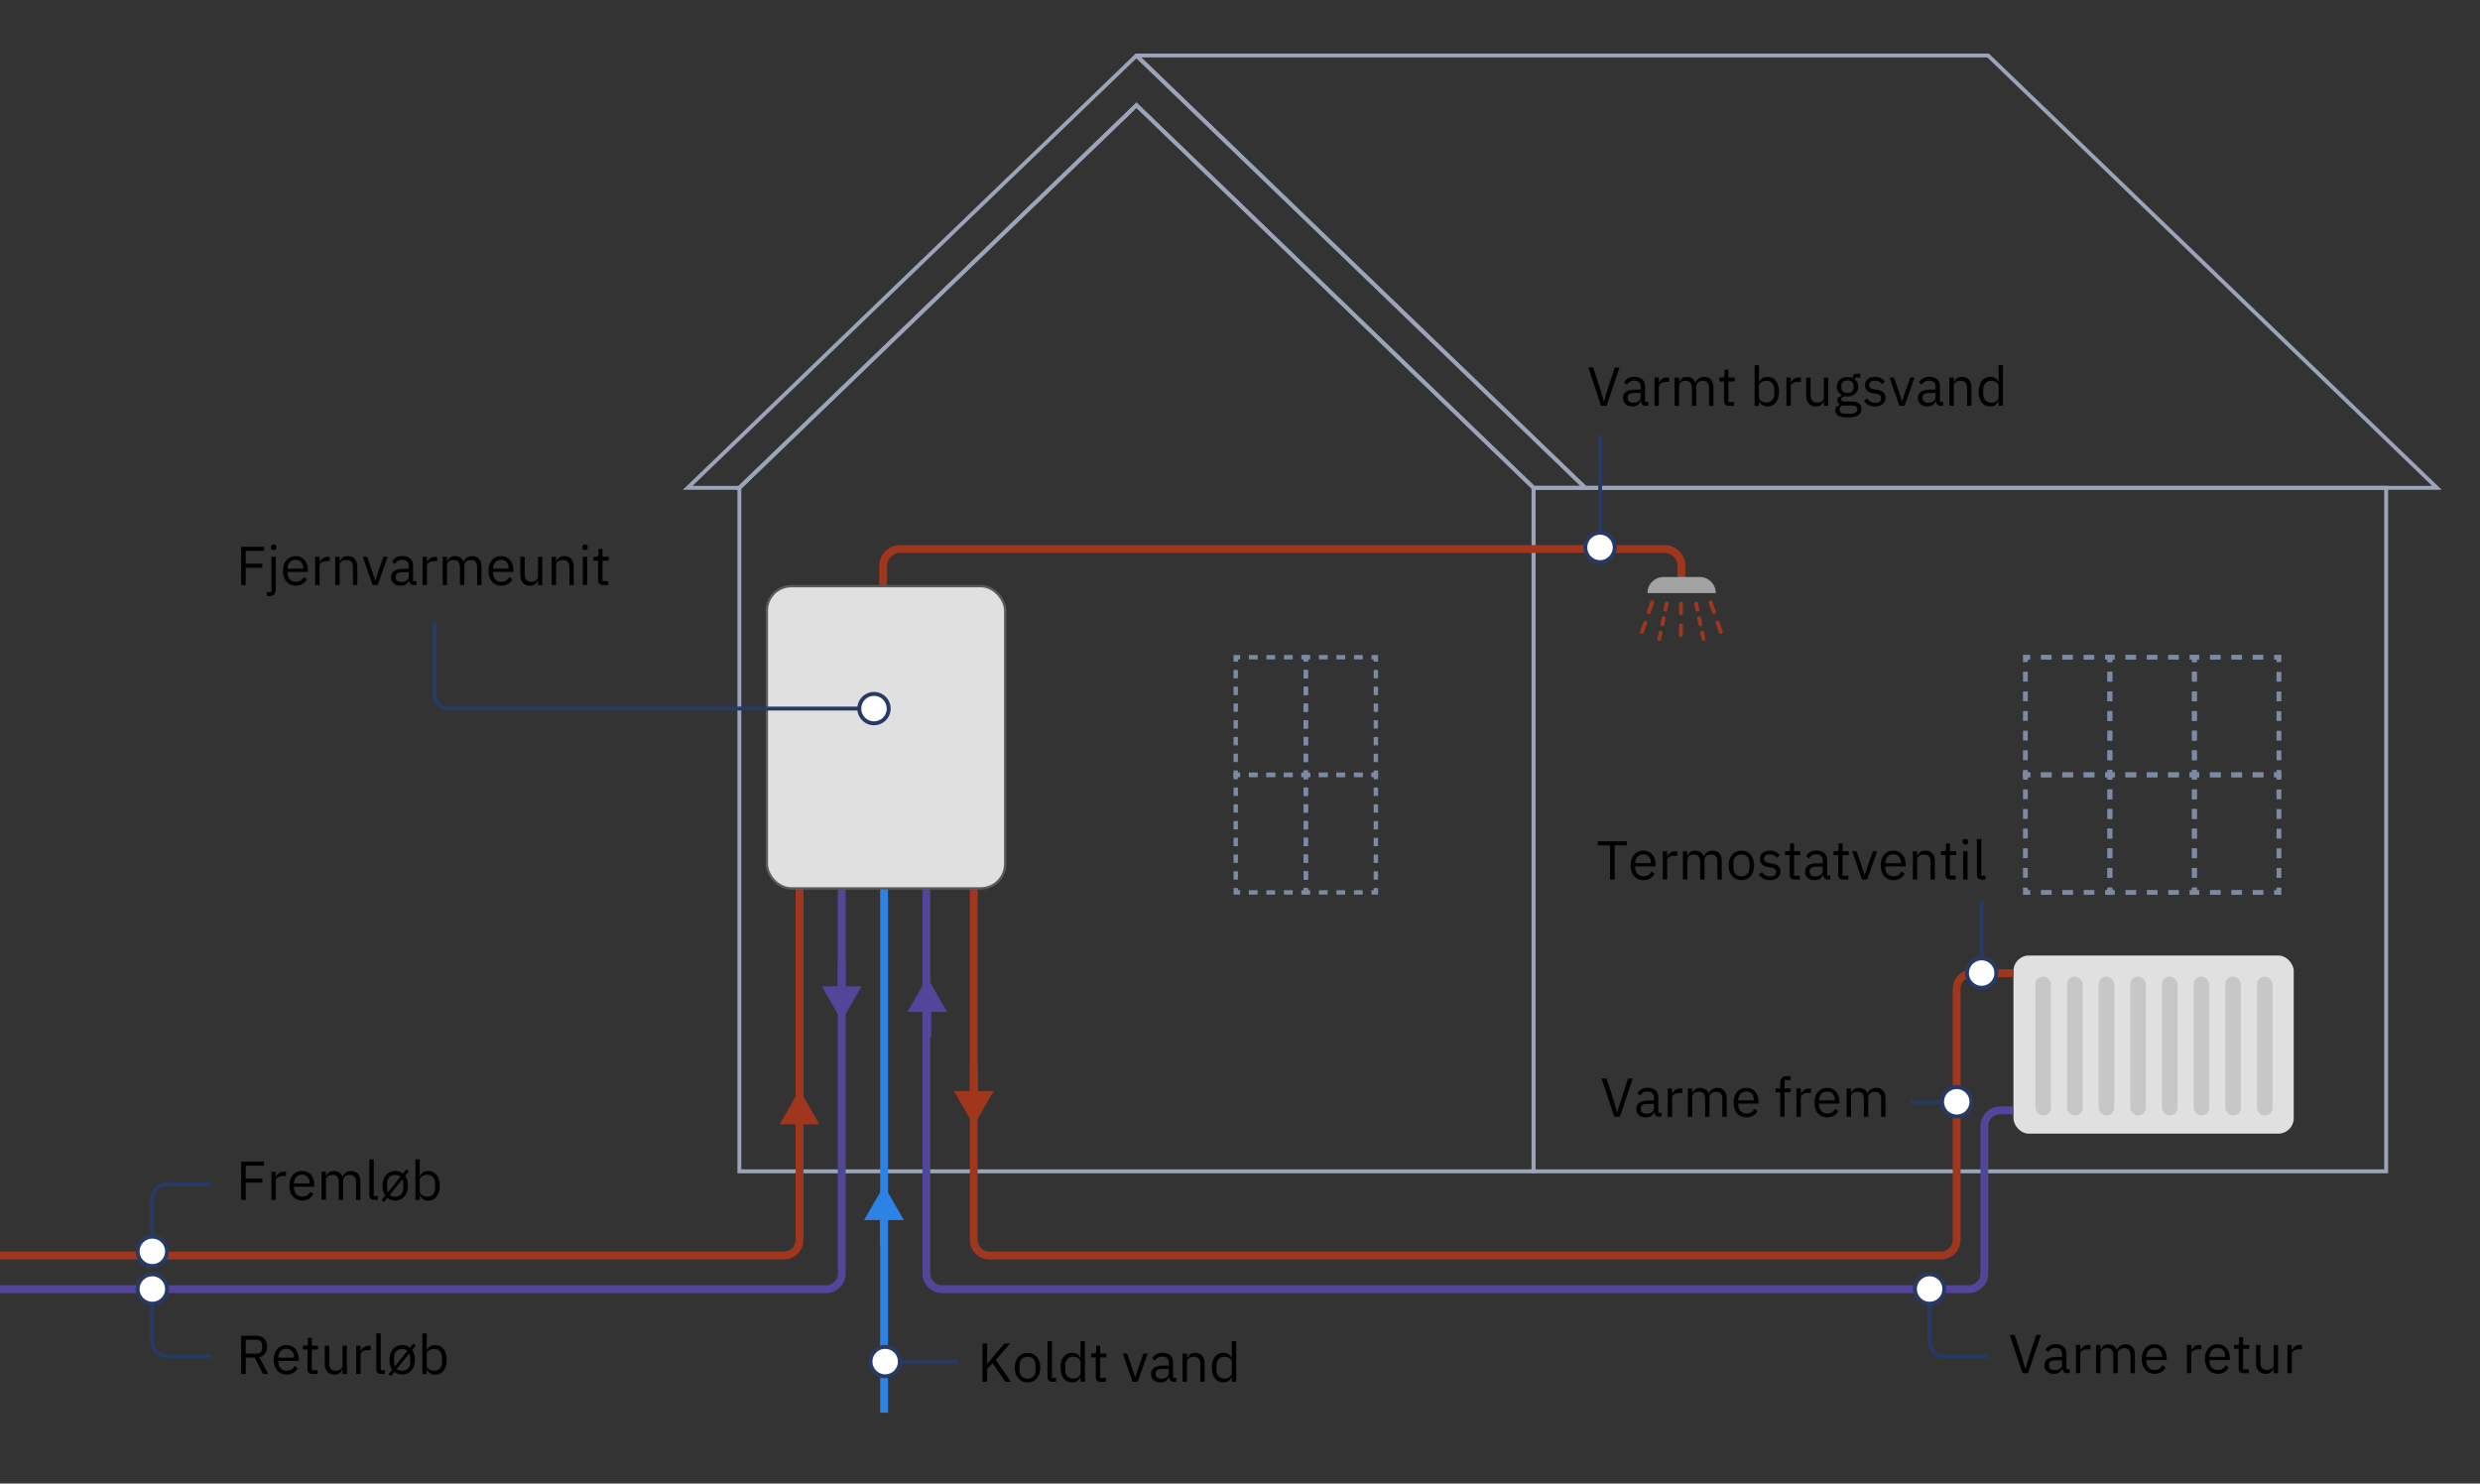 <?xml version="1.0" encoding="UTF-8"?>
<svg xmlns="http://www.w3.org/2000/svg" viewBox="0 0 633.74 379.12">
  <rect x="0" y="0" width="633.74" height="379.12" fill="#333333" stroke="none"/>
  <defs>
    <style>
      .cls-1, .cls-2 {
        fill: #e0e0e0;
      }

      .cls-3 {
        stroke: #9ba4b8;
      }

      .cls-3, .cls-4, .cls-5, .cls-6, .cls-7, .cls-8, .cls-9, .cls-10, .cls-11, .cls-12, .cls-13, .cls-14 {
        fill: none;
      }

      .cls-4 {
        stroke-dasharray: 2.51 2.51;
      }

      .cls-4, .cls-5, .cls-6, .cls-8, .cls-10, .cls-11 {
        stroke: #7b8ba5;
      }

      .cls-4, .cls-6, .cls-11 {
        stroke-width: 1.23px;
      }

      .cls-2 {
        stroke: #5b5b5b;
        stroke-width: .6px;
      }

      .cls-2, .cls-7, .cls-9, .cls-12 {
        stroke-miterlimit: 10;
      }

      .cls-15 {
        fill: #273a65;
      }

      .cls-5, .cls-8, .cls-10 {
        stroke-width: 1.12px;
      }

      .cls-7, .cls-14 {
        stroke: #273a65;
      }

      .cls-8 {
        stroke-dasharray: 2.24 2.24;
      }

      .cls-9 {
        stroke: #534599;
      }

      .cls-9, .cls-12, .cls-13 {
        stroke-width: 2px;
      }

      .cls-16 {
        fill: #c7c7c7;
      }

      .cls-10 {
        stroke-dasharray: 2.14 2.14;
      }

      .cls-17 {
        fill: #9ba4b8;
      }

      .cls-18 {
        fill: #fff;
      }

      .cls-11 {
        stroke-dasharray: 2.73 2.73;
      }

      .cls-12 {
        stroke: #2d82e5;
      }

      .cls-19 {
        fill: #a0371d;
      }

      .cls-20 {
        fill: #2d82e5;
      }

      .cls-13 {
        stroke: #a0371d;
      }

      .cls-21 {
        fill: #a2a2a2;
      }

      .cls-14 {
        stroke-width: .91px;
      }

      .cls-22 {
        fill: #534599;
      }
    </style>
  </defs>
  <g id="Layer_1" data-name="Layer 1">
    <path class="cls-3" d="M188.93,124.66l101.48-97.78,101.48,97.78v174.67h-202.95V124.66Z"/>
    <path class="cls-17" d="M188.93,124.66v.5h.2l.15-.14-.35-.36ZM290.41,26.87l.35-.36-.35-.33-.35.33.35.36ZM391.88,124.66l-.35.36.15.14h.2v-.5ZM290.41,14.19l.35-.36h-.69l.35.36ZM405.09,124.66v.5h1.24l-.89-.86-.35.36ZM175.73,124.66l-.35-.36-.89.86h1.24v-.5ZM189.28,125.02l101.48-97.78-.69-.72-101.48,97.78.69.72ZM290.06,27.23l101.48,97.78.69-.72-101.48-97.78-.69.72ZM290.06,14.55l114.68,110.47.69-.72L290.76,13.83l-.69.72ZM391.88,125.16h13.2v-1h-13.2v1ZM176.08,125.02L290.76,14.55l-.69-.72-114.68,110.47.69.72ZM188.93,124.16h-13.2v1h13.2v-1Z"/>
    <path class="cls-17" d="M508.05,14.19l.35-.36-.15-.14h-.2v.5ZM622.73,124.66v.5h1.24l-.89-.86-.35.36ZM290.41,14.19v-.5c-.2,0-.39.12-.46.31-.08.19-.03.41.12.55l.35-.36ZM405.09,124.66l-.35.36.15.14h.2v-.5ZM507.71,14.55l114.68,110.47.69-.72L508.4,13.83l-.69.72ZM290.06,14.55l114.68,110.47.69-.72L290.76,13.83l-.69.72ZM405.09,125.16h217.65v-1h-217.65v1ZM508.05,13.69h-217.65v1h217.65v-1Z"/>
    <rect class="cls-3" x="391.88" y="124.66" width="217.88" height="174.67"/>
    <g>
      <polyline class="cls-5" points="315.78 169.08 315.78 167.95 316.9 167.95"/>
      <line class="cls-8" x1="319.14" y1="167.95" x2="331.44" y2="167.95"/>
      <polyline class="cls-5" points="332.56 167.95 333.68 167.95 333.68 169.08"/>
      <line class="cls-10" x1="333.68" y1="171.21" x2="333.68" y2="195.81"/>
      <polyline class="cls-5" points="333.68 196.88 333.68 198 332.56 198"/>
      <line class="cls-8" x1="330.33" y1="198" x2="318.02" y2="198"/>
      <polyline class="cls-5" points="316.9 198 315.78 198 315.78 196.88"/>
      <line class="cls-10" x1="315.78" y1="194.74" x2="315.78" y2="170.14"/>
    </g>
    <g>
      <polyline class="cls-5" points="315.78 199.13 315.78 198 316.9 198"/>
      <line class="cls-8" x1="319.14" y1="198" x2="331.44" y2="198"/>
      <polyline class="cls-5" points="332.56 198 333.68 198 333.68 199.13"/>
      <line class="cls-10" x1="333.68" y1="201.26" x2="333.68" y2="225.86"/>
      <polyline class="cls-5" points="333.68 226.93 333.68 228.05 332.56 228.05"/>
      <line class="cls-8" x1="330.33" y1="228.05" x2="318.02" y2="228.05"/>
      <polyline class="cls-5" points="316.9 228.05 315.78 228.05 315.78 226.93"/>
      <line class="cls-10" x1="315.78" y1="224.79" x2="315.78" y2="200.19"/>
    </g>
    <g>
      <polyline class="cls-5" points="333.69 169.08 333.69 167.95 334.81 167.95"/>
      <line class="cls-8" x1="337.04" y1="167.95" x2="349.35" y2="167.95"/>
      <polyline class="cls-5" points="350.47 167.95 351.59 167.95 351.59 169.08"/>
      <line class="cls-10" x1="351.59" y1="171.21" x2="351.59" y2="195.81"/>
      <polyline class="cls-5" points="351.59 196.88 351.59 198 350.47 198"/>
      <line class="cls-8" x1="348.23" y1="198" x2="335.93" y2="198"/>
      <polyline class="cls-5" points="334.81 198 333.69 198 333.69 196.88"/>
      <line class="cls-10" x1="333.69" y1="194.74" x2="333.69" y2="170.14"/>
    </g>
    <g>
      <polyline class="cls-5" points="333.69 199.13 333.69 198 334.81 198"/>
      <line class="cls-8" x1="337.04" y1="198" x2="349.35" y2="198"/>
      <polyline class="cls-5" points="350.47 198 351.59 198 351.59 199.13"/>
      <line class="cls-10" x1="351.59" y1="201.26" x2="351.59" y2="225.86"/>
      <polyline class="cls-5" points="351.59 226.93 351.59 228.05 350.47 228.05"/>
      <line class="cls-8" x1="348.23" y1="228.05" x2="335.93" y2="228.05"/>
      <polyline class="cls-5" points="334.81 228.05 333.69 228.05 333.69 226.93"/>
      <line class="cls-10" x1="333.69" y1="224.79" x2="333.69" y2="200.19"/>
    </g>
    <g>
      <polyline class="cls-6" points="517.57 169.19 517.57 167.95 518.8 167.95"/>
      <line class="cls-11" x1="521.53" y1="167.95" x2="536.57" y2="167.95"/>
      <polyline class="cls-6" points="537.93 167.95 539.16 167.95 539.16 169.19"/>
      <line class="cls-4" x1="539.16" y1="171.69" x2="539.16" y2="195.52"/>
      <polyline class="cls-6" points="539.16 196.77 539.16 198 537.93 198"/>
      <line class="cls-11" x1="535.2" y1="198" x2="520.16" y2="198"/>
      <polyline class="cls-6" points="518.8 198 517.57 198 517.57 196.77"/>
      <line class="cls-4" x1="517.57" y1="194.26" x2="517.57" y2="170.44"/>
    </g>
    <g>
      <polyline class="cls-6" points="517.57 199.24 517.57 198 518.8 198"/>
      <line class="cls-11" x1="521.53" y1="198" x2="536.57" y2="198"/>
      <polyline class="cls-6" points="537.93 198 539.16 198 539.16 199.24"/>
      <line class="cls-4" x1="539.16" y1="201.74" x2="539.16" y2="225.57"/>
      <polyline class="cls-6" points="539.16 226.82 539.16 228.05 537.93 228.05"/>
      <line class="cls-11" x1="535.2" y1="228.05" x2="520.16" y2="228.05"/>
      <polyline class="cls-6" points="518.8 228.05 517.57 228.05 517.57 226.82"/>
      <line class="cls-4" x1="517.57" y1="224.31" x2="517.57" y2="200.49"/>
    </g>
    <g>
      <polyline class="cls-6" points="539.16 169.19 539.16 167.95 540.4 167.95"/>
      <line class="cls-11" x1="543.13" y1="167.95" x2="558.16" y2="167.95"/>
      <polyline class="cls-6" points="559.53 167.95 560.76 167.95 560.76 169.19"/>
      <line class="cls-4" x1="560.76" y1="171.69" x2="560.76" y2="195.52"/>
      <polyline class="cls-6" points="560.76 196.77 560.76 198 559.53 198"/>
      <line class="cls-11" x1="556.8" y1="198" x2="541.76" y2="198"/>
      <polyline class="cls-6" points="540.4 198 539.16 198 539.16 196.77"/>
      <line class="cls-4" x1="539.16" y1="194.26" x2="539.16" y2="170.44"/>
    </g>
    <g>
      <polyline class="cls-6" points="539.16 199.24 539.16 198 540.4 198"/>
      <line class="cls-11" x1="543.13" y1="198" x2="558.16" y2="198"/>
      <polyline class="cls-6" points="559.53 198 560.76 198 560.76 199.24"/>
      <line class="cls-4" x1="560.76" y1="201.74" x2="560.76" y2="225.57"/>
      <polyline class="cls-6" points="560.76 226.82 560.76 228.05 559.53 228.05"/>
      <line class="cls-11" x1="556.8" y1="228.05" x2="541.76" y2="228.05"/>
      <polyline class="cls-6" points="540.4 228.05 539.16 228.05 539.16 226.82"/>
      <line class="cls-4" x1="539.16" y1="224.31" x2="539.16" y2="200.49"/>
    </g>
    <g>
      <polyline class="cls-6" points="560.76 169.19 560.76 167.95 561.99 167.95"/>
      <line class="cls-11" x1="564.73" y1="167.95" x2="579.76" y2="167.95"/>
      <polyline class="cls-6" points="581.13 167.95 582.36 167.95 582.36 169.19"/>
      <line class="cls-4" x1="582.36" y1="171.69" x2="582.36" y2="195.52"/>
      <polyline class="cls-6" points="582.36 196.77 582.36 198 581.13 198"/>
      <line class="cls-11" x1="578.39" y1="198" x2="563.36" y2="198"/>
      <polyline class="cls-6" points="561.99 198 560.76 198 560.76 196.77"/>
      <line class="cls-4" x1="560.76" y1="194.26" x2="560.76" y2="170.44"/>
    </g>
    <g>
      <polyline class="cls-6" points="560.76 199.24 560.76 198 561.99 198"/>
      <line class="cls-11" x1="564.73" y1="198" x2="579.76" y2="198"/>
      <polyline class="cls-6" points="581.13 198 582.36 198 582.36 199.24"/>
      <line class="cls-4" x1="582.36" y1="201.74" x2="582.36" y2="225.57"/>
      <polyline class="cls-6" points="582.36 226.82 582.36 228.05 581.13 228.05"/>
      <line class="cls-11" x1="578.39" y1="228.05" x2="563.36" y2="228.05"/>
      <polyline class="cls-6" points="561.99 228.05 560.76 228.05 560.76 226.82"/>
      <line class="cls-4" x1="560.76" y1="224.31" x2="560.76" y2="200.49"/>
    </g>
    <rect class="cls-1" x="514.52" y="244.18" width="71.62" height="45.52" rx="3.94" ry="3.94"/>
    <rect class="cls-16" x="576.74" y="249.59" width="3.98" height="35.45" rx="1.94" ry="1.94"/>
    <rect class="cls-16" x="568.65" y="249.59" width="3.98" height="35.45" rx="1.94" ry="1.94"/>
    <rect class="cls-16" x="560.57" y="249.59" width="3.98" height="35.45" rx="1.94" ry="1.94"/>
    <rect class="cls-16" x="552.48" y="249.59" width="3.98" height="35.45" rx="1.94" ry="1.94"/>
    <rect class="cls-16" x="544.39" y="249.59" width="3.98" height="35.45" rx="1.94" ry="1.94"/>
    <rect class="cls-16" x="536.3" y="249.59" width="3.98" height="35.45" rx="1.94" ry="1.94"/>
    <rect class="cls-16" x="528.22" y="249.59" width="3.98" height="35.45" rx="1.94" ry="1.94"/>
    <rect class="cls-16" x="520.13" y="249.59" width="3.98" height="35.45" rx="1.94" ry="1.94"/>
    <line class="cls-13" x1="509.35" y1="248.7" x2="514.54" y2="248.7"/>
    <path class="cls-13" d="M248.83,227.02v89.83c0,2.21,1.79,4,4,4h243.17c2.21,0,4-1.79,4-4v-64.15c0-1.99,1.46-3.65,3.37-3.95"/>
    <path class="cls-13" d="M204.32,227.02v89.83c0,2.21-1.79,4-4,4H-50.06"/>
    <path class="cls-9" d="M236.72,217.06v108.38c0,2.21,1.79,4,4,4h262.36c2.21,0,4-1.79,4-4v-37.7c0-2.21,1.79-4,4-4h3.29"/>
    <path class="cls-9" d="M215.09,217.06v108.38c0,2.21-1.79,4-4,4H-57.68"/>
    <path class="cls-13" d="M225.68,159.73v-15.08c0-2.41,1.95-4.36,4.36-4.36h195.28c2.41,0,4.36,1.95,4.36,4.36v2.91"/>
    <line class="cls-12" x1="225.92" y1="361.01" x2="225.92" y2="217.83"/>
    <path class="cls-21" d="M425.1,147.45h9.25c2.26,0,4.1,1.84,4.1,4.1h-17.46c0-2.26,1.84-4.1,4.1-4.1Z"/>
    <path class="cls-19" d="M421.35,156.96c-.05,0-.11,0-.16-.03-.26-.09-.4-.37-.32-.63l.85-2.54c.09-.26.37-.4.63-.32.26.09.4.37.32.63l-.85,2.54c-.07.21-.27.34-.47.34Z"/>
    <path class="cls-19" d="M419.58,162.01c-.06,0-.11,0-.17-.03-.26-.09-.39-.38-.3-.64l.85-2.36c.09-.26.38-.39.64-.3.26.09.39.38.3.64l-.85,2.36c-.07.2-.27.33-.47.33Z"/>
    <path class="cls-19" d="M429.53,157.26h-.01c-.28,0-.49-.24-.49-.51l.06-2.47c0-.28.19-.49.51-.49.28,0,.49.24.49.51l-.06,2.47c0,.27-.23.49-.5.49Z"/>
    <path class="cls-19" d="M429.53,162.81h-.01c-.28,0-.49-.24-.49-.51l.06-2.46c0-.28.19-.49.51-.49.28,0,.49.24.49.51l-.06,2.46c0,.27-.23.49-.5.49Z"/>
    <path class="cls-19" d="M424.01,163.76s-.07,0-.1-.01c-.27-.06-.44-.32-.39-.59l.33-1.57c.06-.27.32-.44.59-.39.27.06.44.32.39.59l-.33,1.57c-.05.24-.26.4-.49.4ZM424.8,160.04s-.07,0-.1-.01c-.27-.06-.44-.32-.39-.59l.33-1.57c.06-.27.32-.45.59-.39.27.06.44.32.39.59l-.33,1.57c-.05.24-.26.4-.49.4ZM425.58,156.32s-.07,0-.1-.01c-.27-.06-.44-.32-.39-.59l.33-1.57c.06-.27.32-.44.59-.39.27.06.44.32.39.59l-.33,1.57c-.05.24-.26.4-.49.4Z"/>
    <path class="cls-19" d="M437.99,156.96c.05,0,.11,0,.16-.03.26-.09.4-.37.32-.63l-.85-2.54c-.09-.26-.37-.4-.63-.32-.26.09-.4.37-.32.63l.85,2.54c.07.21.27.34.47.34Z"/>
    <path class="cls-19" d="M439.75,162.01c.06,0,.11,0,.17-.03.26-.09.39-.38.3-.64l-.85-2.36c-.09-.26-.38-.39-.64-.3-.26.09-.39.38-.3.64l.85,2.36c.07.2.27.33.47.33Z"/>
    <path class="cls-19" d="M434.83,163.36l-.33-1.57c-.06-.27.12-.54.39-.59.27-.05.54.12.59.39l.33,1.57c.06.27-.12.54-.39.59-.04,0-.07.01-.1.01-.23,0-.44-.16-.49-.4ZM434.05,159.64l-.33-1.57c-.06-.27.12-.54.39-.59.27-.06.54.12.59.39l.33,1.57c.06.27-.12.54-.39.59-.04,0-.07.01-.1.01-.23,0-.44-.16-.49-.4ZM433.26,155.92l-.33-1.57c-.06-.27.12-.54.39-.59.27-.05.54.12.59.39l.33,1.57c.06.27-.12.54-.39.59-.04,0-.07.01-.1.01-.23,0-.44-.16-.49-.4Z"/>
    <circle class="cls-14" cx="506.36" cy="248.69" r="3.11"/>
    <g>
      <path class="cls-7" d="M508.11,346.54h-11.45c-1.97,0-3.57-1.6-3.57-3.57v-13.77"/>
      <g>
        <path class="cls-18" d="M496.85,329.4c0-2.08-1.68-3.76-3.76-3.76s-3.76,1.68-3.76,3.76,1.68,3.76,3.76,3.76,3.76-1.68,3.76-3.76Z"/>
        <path class="cls-15" d="M497.35,329.4c0,2.35-1.91,4.26-4.26,4.26s-4.26-1.91-4.26-4.26,1.91-4.26,4.26-4.26,4.26,1.91,4.26,4.26,0-2.35,0,0ZM489.84,329.4c0,1.8,1.46,3.26,3.26,3.26s3.26-1.46,3.26-3.26-1.46-3.26-3.26-3.26-3.26,1.46-3.26,3.26,0-1.8,0,0Z"/>
      </g>
    </g>
    <g>
      <path class="cls-7" d="M53.95,346.54h-11.45c-1.97,0-3.57-1.6-3.57-3.57v-13.77"/>
      <g>
        <path class="cls-18" d="M42.69,329.4c0-2.08-1.68-3.76-3.76-3.76s-3.76,1.68-3.76,3.76,1.68,3.76,3.76,3.76,3.76-1.68,3.76-3.76Z"/>
        <path class="cls-15" d="M43.19,329.4c0,2.35-1.91,4.26-4.26,4.26s-4.26-1.91-4.26-4.26,1.91-4.26,4.26-4.26,4.26,1.91,4.26,4.26,0-2.35,0,0ZM35.67,329.4c0,1.8,1.46,3.26,3.26,3.26s3.26-1.46,3.26-3.26-1.46-3.26-3.26-3.26-3.26,1.46-3.26,3.26,0-1.8,0,0Z"/>
      </g>
    </g>
    <g>
      <path class="cls-7" d="M53.95,302.65h-11.45c-1.97,0-3.57,1.6-3.57,3.57v13.77"/>
      <g>
        <path class="cls-18" d="M35.17,319.78c0,2.08,1.68,3.76,3.76,3.76s3.76-1.68,3.76-3.76-1.68-3.76-3.76-3.76-3.76,1.68-3.76,3.76Z"/>
        <path class="cls-15" d="M34.67,319.78c0-2.35,1.91-4.26,4.26-4.26s4.26,1.91,4.26,4.26-1.91,4.26-4.26,4.26-4.26-1.91-4.26-4.26,0,2.35,0,0ZM42.19,319.78c0-1.8-1.46-3.26-3.26-3.26s-3.26,1.46-3.26,3.26,1.46,3.26,3.26,3.26,3.26-1.46,3.26-3.26,0,1.8,0,0Z"/>
      </g>
    </g>
    <g>
      <line class="cls-7" x1="488.38" y1="281.56" x2="500.24" y2="281.56"/>
      <g>
        <path class="cls-18" d="M500.03,285.32c2.08,0,3.76-1.68,3.76-3.76s-1.68-3.76-3.76-3.76-3.76,1.68-3.76,3.76,1.68,3.76,3.76,3.76Z"/>
        <path class="cls-15" d="M500.03,285.82c-2.35,0-4.26-1.91-4.26-4.26s1.91-4.26,4.26-4.26,4.26,1.91,4.26,4.26-1.91,4.26-4.26,4.26,2.35,0,0,0ZM500.03,278.3c-1.8,0-3.26,1.46-3.26,3.26s1.46,3.26,3.26,3.26,3.26-1.46,3.26-3.26-1.46-3.26-3.26-3.26,1.8,0,0,0Z"/>
      </g>
    </g>
    <g>
      <line class="cls-7" x1="506.43" y1="230.02" x2="506.39" y2="248.87"/>
      <g>
        <path class="cls-18" d="M502.63,248.65c0,2.08,1.68,3.76,3.75,3.77s3.76-1.68,3.77-3.75c0-2.08-1.68-3.76-3.75-3.77-2.08,0-3.76,1.68-3.77,3.75Z"/>
        <path class="cls-15" d="M502.13,248.65c0-2.35,1.92-4.26,4.27-4.25,2.35,0,4.26,1.92,4.25,4.27,0,2.35-1.92,4.26-4.27,4.25s-4.26-1.92-4.25-4.27c0-2.35,0,2.35,0,0ZM509.65,248.67c0-1.8-1.46-3.26-3.25-3.27-1.8,0-3.26,1.46-3.27,3.25,0,1.8,1.46,3.26,3.25,3.27s3.26-1.46,3.27-3.25c0-1.8,0,1.8,0,0Z"/>
      </g>
    </g>
    <g>
      <line class="cls-7" x1="408.91" y1="111.23" x2="408.87" y2="140.1"/>
      <g>
        <path class="cls-18" d="M405.11,139.88c0,2.08,1.68,3.76,3.75,3.77,2.08,0,3.76-1.68,3.76-3.75,0-2.08-1.68-3.76-3.75-3.76-2.08,0-3.76,1.68-3.77,3.75Z"/>
        <path class="cls-15" d="M404.61,139.88c0-2.35,1.92-4.26,4.27-4.25,2.35,0,4.26,1.92,4.25,4.27,0,2.35-1.92,4.26-4.27,4.25s-4.26-1.92-4.25-4.27c0-2.35,0,2.35,0,0ZM412.13,139.89c0-1.8-1.46-3.26-3.26-3.26s-3.26,1.46-3.26,3.26c0,1.8,1.46,3.26,3.26,3.26s3.26-1.46,3.26-3.26c0-1.8,0,1.8,0,0Z"/>
      </g>
    </g>
    <g>
      <line class="cls-7" x1="244.82" y1="347.95" x2="225.99" y2="347.95"/>
      <g>
        <path class="cls-18" d="M226.2,344.19c-2.08,0-3.76,1.68-3.76,3.76s1.68,3.76,3.76,3.76,3.76-1.68,3.76-3.76-1.68-3.76-3.76-3.76Z"/>
        <path class="cls-15" d="M226.2,343.69c2.35,0,4.26,1.91,4.26,4.26s-1.91,4.26-4.26,4.26-4.26-1.91-4.26-4.26,1.91-4.26,4.26-4.26-2.35,0,0,0ZM226.2,351.21c1.8,0,3.26-1.46,3.26-3.26s-1.46-3.26-3.26-3.26-3.26,1.46-3.26,3.26,1.46,3.26,3.26,3.26-1.8,0,0,0Z"/>
      </g>
    </g>
    <g>
      <line class="cls-13" x1="248.84" y1="272.31" x2="248.84" y2="280.3"/>
      <polygon class="cls-19" points="243.75 278.81 248.84 287.62 253.92 278.81 243.75 278.81"/>
    </g>
    <g>
      <line class="cls-13" x1="204.32" y1="293.82" x2="204.32" y2="285.83"/>
      <polygon class="cls-19" points="209.41 287.32 204.32 278.51 199.23 287.32 209.41 287.32"/>
    </g>
    <g>
      <line class="cls-12" x1="225.9" y1="318.28" x2="225.9" y2="310.29"/>
      <polygon class="cls-20" points="230.98 311.78 225.9 302.97 220.81 311.78 230.98 311.78"/>
    </g>
    <g>
      <line class="cls-9" x1="236.95" y1="265.1" x2="236.95" y2="257.11"/>
      <polygon class="cls-22" points="242.04 258.6 236.95 249.79 231.87 258.6 242.04 258.6"/>
    </g>
    <g>
      <line class="cls-9" x1="215.09" y1="245.55" x2="215.09" y2="253.55"/>
      <polygon class="cls-22" points="210.01 252.06 215.09 260.86 220.18 252.06 210.01 252.06"/>
    </g>
    <rect class="cls-2" x="195.96" y="149.79" width="60.91" height="77.23" rx="6.24" ry="6.24"/>
    <g>
      <path class="cls-7" d="M111.05,158.83v18.67c0,1.97,1.6,3.57,3.57,3.57h108.92"/>
      <g>
        <path class="cls-18" d="M223.34,184.84c2.08,0,3.76-1.68,3.76-3.76s-1.68-3.76-3.76-3.76-3.76,1.68-3.76,3.76,1.68,3.76,3.76,3.76Z"/>
        <path class="cls-15" d="M223.34,185.34c-2.35,0-4.26-1.91-4.26-4.26s1.91-4.26,4.26-4.26,4.26,1.91,4.26,4.26-1.91,4.26-4.26,4.26,2.35,0,0,0ZM223.34,177.82c-1.8,0-3.26,1.46-3.26,3.26s1.46,3.26,3.26,3.26,3.26-1.46,3.26-3.26-1.46-3.26-3.26-3.26,1.8,0,0,0Z"/>
      </g>
    </g>
  </g>
  <g id="text_outlined" data-name="text outlined">
    <g>
      <path d="M61.63,149.5v-9.77h5.82v1.04h-4.65v3.28h4.24v1.04h-4.24v4.42h-1.18Z"/>
      <path d="M69.35,142.28h1.12v8.34c0,.5-.13.91-.38,1.22-.25.31-.65.46-1.19.46h-.73v-.99h1.18v-9.03ZM69.91,140.58c-.24,0-.42-.06-.53-.17-.11-.12-.16-.27-.16-.46v-.18c0-.19.05-.34.16-.45.11-.12.28-.18.53-.18s.42.06.52.18c.11.12.16.27.16.45v.18c0,.19-.05.34-.16.46-.11.12-.28.17-.52.17Z"/>
      <path d="M75.56,149.67c-.49,0-.94-.09-1.34-.27-.4-.18-.74-.43-1.02-.76-.29-.33-.5-.73-.66-1.19s-.23-.98-.23-1.56.08-1.09.23-1.55.37-.87.66-1.2c.28-.33.62-.58,1.02-.76.4-.18.84-.27,1.34-.27s.92.09,1.3.26.71.42.98.73.48.68.62,1.11.22.9.22,1.41v.53h-5.19v.34c0,.31.05.59.15.86.1.27.24.5.42.69.18.2.41.35.67.46.27.11.57.17.9.17.46,0,.86-.11,1.2-.32.34-.21.6-.52.79-.92l.8.58c-.23.5-.6.9-1.09,1.2-.5.31-1.08.46-1.76.46ZM75.56,143.05c-.31,0-.59.05-.84.16s-.47.26-.65.45c-.18.19-.32.42-.43.69-.1.26-.15.55-.15.87v.1h3.99v-.15c0-.64-.18-1.15-.53-1.54-.35-.38-.81-.58-1.39-.58Z"/>
      <path d="M80.53,149.5v-7.22h1.12v1.33h.07c.13-.35.36-.65.7-.92.34-.27.8-.41,1.39-.41h.43v1.12h-.66c-.61,0-1.08.11-1.42.34s-.51.52-.51.86v4.9h-1.12Z"/>
      <path d="M85.67,149.5v-7.22h1.12v1.16h.06c.18-.41.43-.73.75-.97s.75-.36,1.29-.36c.75,0,1.34.24,1.77.72.43.48.65,1.16.65,2.04v4.63h-1.12v-4.45c0-1.3-.55-1.95-1.64-1.95-.22,0-.44.03-.65.08-.21.06-.4.14-.57.25s-.3.25-.4.43c-.1.17-.15.38-.15.61v5.02h-1.12Z"/>
      <path d="M95.22,149.5l-2.53-7.22h1.12l1.26,3.58.78,2.46h.07l.78-2.46,1.29-3.58h1.08l-2.55,7.22h-1.3Z"/>
      <path d="M105.76,149.5c-.42,0-.72-.11-.9-.34-.18-.22-.3-.5-.34-.84h-.07c-.16.45-.42.78-.78,1.01-.36.22-.8.34-1.3.34-.77,0-1.36-.2-1.79-.59s-.64-.92-.64-1.6.25-1.2.75-1.57,1.28-.55,2.33-.55h1.43v-.71c0-.51-.14-.91-.42-1.18-.28-.27-.71-.41-1.29-.41-.44,0-.8.1-1.1.29s-.54.46-.74.78l-.67-.63c.2-.39.51-.73.94-1,.43-.28.97-.41,1.62-.41.88,0,1.56.21,2.04.64.48.43.73,1.02.73,1.79v3.97h.83v.99h-.63ZM102.54,148.72c.28,0,.54-.03.77-.1s.43-.16.6-.28.3-.26.39-.42c.09-.16.14-.33.14-.52v-1.19h-1.48c-.64,0-1.11.09-1.41.28s-.44.46-.44.81v.29c0,.36.13.63.38.83.26.2.6.29,1.04.29Z"/>
      <path d="M107.99,149.5v-7.22h1.12v1.33h.07c.13-.35.36-.65.7-.92.34-.27.8-.41,1.39-.41h.43v1.12h-.66c-.61,0-1.08.11-1.42.34s-.51.52-.51.86v4.9h-1.12Z"/>
      <path d="M113.12,149.5v-7.22h1.12v1.16h.06c.08-.18.18-.36.29-.52s.24-.3.39-.42.33-.21.54-.28c.21-.07.45-.1.73-.1.48,0,.92.11,1.32.34s.7.6.9,1.12h.03c.13-.39.38-.73.74-1.02.36-.29.85-.44,1.46-.44.74,0,1.31.24,1.73.72s.62,1.16.62,2.04v4.63h-1.12v-4.45c0-.65-.13-1.13-.38-1.46-.25-.33-.65-.49-1.2-.49-.22,0-.44.03-.64.08-.2.06-.38.14-.54.25-.16.11-.29.25-.38.43-.09.17-.14.38-.14.61v5.02h-1.12v-4.45c0-.65-.13-1.13-.38-1.46-.25-.33-.64-.49-1.18-.49-.22,0-.44.03-.64.08-.21.06-.39.14-.55.25-.16.11-.29.25-.38.43-.1.17-.15.38-.15.61v5.02h-1.12Z"/>
      <path d="M128.06,149.67c-.5,0-.94-.09-1.34-.27-.4-.18-.74-.43-1.02-.76-.28-.33-.5-.73-.66-1.19-.15-.46-.23-.98-.23-1.56s.08-1.09.23-1.55c.15-.47.37-.87.66-1.2.29-.33.63-.58,1.02-.76.4-.18.84-.27,1.34-.27s.92.09,1.3.26.71.42.98.73c.27.31.48.68.62,1.11.14.43.22.9.22,1.41v.53h-5.19v.34c0,.31.05.59.15.86.1.27.24.5.42.69s.41.35.67.46.57.17.9.17c.46,0,.86-.11,1.2-.32.34-.21.6-.52.79-.92l.8.58c-.23.5-.6.9-1.09,1.2-.49.31-1.08.46-1.76.46ZM128.06,143.05c-.31,0-.59.05-.84.16s-.47.26-.65.45c-.18.19-.32.42-.43.69-.1.26-.15.55-.15.87v.1h3.99v-.15c0-.64-.17-1.15-.53-1.54-.35-.38-.81-.58-1.39-.58Z"/>
      <path d="M137.48,148.34h-.06c-.07.17-.17.33-.27.49-.11.16-.24.31-.4.43-.16.12-.35.22-.57.3-.22.07-.49.11-.78.11-.75,0-1.34-.24-1.78-.72s-.66-1.16-.66-2.04v-4.63h1.12v4.45c0,1.3.55,1.95,1.65,1.95.22,0,.44-.03.65-.08.21-.06.4-.14.56-.25.16-.11.29-.25.39-.43s.15-.38.15-.62v-5.01h1.12v7.22h-1.12v-1.16Z"/>
      <path d="M140.98,149.5v-7.22h1.12v1.16h.06c.18-.41.43-.73.75-.97s.75-.36,1.29-.36c.75,0,1.34.24,1.77.72.43.48.65,1.16.65,2.04v4.63h-1.12v-4.45c0-1.3-.55-1.95-1.64-1.95-.22,0-.44.03-.65.08-.21.06-.4.14-.57.25s-.3.25-.4.43c-.1.17-.15.38-.15.61v5.02h-1.12Z"/>
      <path d="M149.5,140.58c-.24,0-.42-.06-.53-.17-.11-.12-.16-.27-.16-.46v-.18c0-.19.05-.34.16-.45.11-.12.28-.18.53-.18s.42.06.52.18c.11.12.16.27.16.45v.18c0,.19-.05.34-.16.46-.11.12-.28.17-.52.17ZM148.93,142.28h1.12v7.22h-1.12v-7.22Z"/>
      <path d="M154.03,149.5c-.39,0-.69-.11-.89-.33-.2-.22-.3-.5-.3-.86v-5.04h-1.19v-.99h.67c.24,0,.41-.05.5-.15.09-.1.13-.27.13-.51v-1.34h1.01v2h1.58v.99h-1.58v5.24h1.47v.99h-1.4Z"/>
    </g>
    <g>
      <path d="M61.63,306.63v-9.77h5.82v1.04h-4.65v3.28h4.24v1.04h-4.24v4.42h-1.18Z"/>
      <path d="M69.35,306.63v-7.22h1.12v1.33h.07c.13-.35.36-.65.7-.92.34-.27.8-.41,1.39-.41h.43v1.12h-.66c-.61,0-1.08.11-1.42.34s-.51.52-.51.86v4.9h-1.12Z"/>
      <path d="M77.2,306.79c-.5,0-.94-.09-1.34-.27-.4-.18-.74-.43-1.02-.76-.28-.33-.5-.73-.66-1.19-.15-.46-.23-.98-.23-1.56s.08-1.09.23-1.55c.15-.47.37-.87.66-1.2.29-.33.63-.58,1.02-.76.4-.18.84-.27,1.34-.27s.92.09,1.3.26.71.42.98.73c.27.31.48.68.62,1.11.14.43.22.9.22,1.41v.53h-5.19v.34c0,.31.05.59.15.86.1.27.24.5.42.69s.41.35.67.46.57.17.9.17c.46,0,.86-.11,1.2-.32.34-.21.6-.52.79-.92l.8.58c-.23.5-.6.9-1.09,1.2-.49.31-1.08.46-1.76.46ZM77.2,300.17c-.31,0-.59.05-.84.16s-.47.26-.65.45c-.18.19-.32.42-.43.69-.1.26-.15.55-.15.87v.1h3.99v-.15c0-.64-.17-1.15-.53-1.54-.35-.38-.81-.58-1.39-.58Z"/>
      <path d="M82.17,306.63v-7.22h1.12v1.16h.06c.08-.18.18-.36.29-.52s.24-.3.39-.42c.15-.12.33-.21.54-.28s.45-.1.73-.1c.48,0,.91.11,1.32.34s.7.6.9,1.12h.03c.13-.39.38-.73.74-1.02.36-.29.85-.44,1.46-.44.74,0,1.31.24,1.73.72.42.48.62,1.16.62,2.04v4.63h-1.12v-4.45c0-.65-.13-1.13-.38-1.46-.25-.33-.65-.49-1.2-.49-.22,0-.44.03-.64.08-.2.06-.38.14-.54.25-.16.11-.29.25-.38.43-.09.17-.14.38-.14.61v5.02h-1.12v-4.45c0-.65-.13-1.13-.38-1.46-.25-.33-.64-.49-1.18-.49-.22,0-.44.03-.64.08-.21.06-.39.14-.55.25-.16.11-.29.25-.38.43-.1.17-.15.38-.15.61v5.02h-1.12Z"/>
      <path d="M95.58,306.63c-.39,0-.69-.11-.89-.33-.2-.22-.3-.5-.3-.83v-9.2h1.12v9.37h1.06v.99h-.99Z"/>
      <path d="M97.5,306.71l.94-1.18c-.48-.66-.71-1.5-.71-2.52,0-.57.08-1.09.24-1.55.16-.47.38-.87.67-1.2.28-.33.63-.58,1.03-.76.4-.18.84-.27,1.33-.27.39,0,.75.06,1.08.18s.63.29.9.5l.87-1.08.63.48-.94,1.19c.22.32.4.69.53,1.11s.19.89.19,1.39c0,.58-.08,1.1-.24,1.56-.16.46-.38.86-.67,1.19-.29.33-.63.59-1.03.76-.4.18-.84.27-1.32.27-.77,0-1.44-.22-1.99-.67l-.87,1.06-.63-.48ZM98.93,303.53c0,.45.07.83.21,1.15l3.22-3.99c-.36-.31-.82-.46-1.37-.46-.61,0-1.1.19-1.48.56-.38.37-.57.94-.57,1.71v1.04ZM100.99,305.8c.61,0,1.1-.19,1.48-.56s.57-.94.57-1.71v-1.04c0-.22-.02-.43-.06-.62s-.09-.36-.15-.52l-3.22,3.98c.35.31.8.46,1.37.46Z"/>
      <path d="M106.15,296.27h1.12v4.3h.06c.19-.45.46-.79.82-1,.36-.22.79-.33,1.29-.33.45,0,.85.09,1.22.27.36.18.67.43.93.76.26.33.45.72.59,1.19.13.47.2.99.2,1.57s-.07,1.1-.2,1.57c-.14.47-.33.86-.59,1.19-.26.33-.57.58-.93.76-.36.18-.77.27-1.22.27-.98,0-1.68-.44-2.11-1.33h-.06v1.16h-1.12v-10.36ZM109.13,305.8c.63,0,1.13-.2,1.5-.6s.55-.92.55-1.57v-1.24c0-.65-.18-1.17-.55-1.57s-.86-.6-1.5-.6c-.25,0-.49.04-.72.11-.23.07-.43.17-.6.29s-.3.27-.4.44c-.1.17-.15.36-.15.56v2.7c0,.23.05.44.15.63.1.18.23.34.4.46s.37.22.6.29c.23.07.47.1.72.1Z"/>
    </g>
    <g>
      <path d="M62.81,351.11h-1.18v-9.77h3.89c.86,0,1.53.24,2.01.71.48.48.72,1.16.72,2.06,0,.72-.17,1.31-.5,1.77-.33.46-.82.77-1.46.92l2.24,4.31h-1.33l-2.11-4.2h-2.28v4.2ZM65.52,345.91c.47,0,.83-.12,1.08-.36.26-.24.38-.59.38-1.04v-.73c0-.45-.13-.79-.38-1.04-.26-.24-.62-.36-1.08-.36h-2.72v3.53h2.72Z"/>
      <path d="M73.2,351.28c-.5,0-.94-.09-1.34-.27-.4-.18-.74-.43-1.02-.76-.28-.33-.5-.73-.66-1.19-.15-.46-.23-.98-.23-1.56s.08-1.09.23-1.55c.15-.47.37-.87.66-1.2.29-.33.63-.58,1.02-.76.4-.18.84-.27,1.34-.27s.92.09,1.3.26.71.42.98.73c.27.31.48.68.62,1.11.14.43.22.9.22,1.41v.53h-5.19v.34c0,.31.05.59.15.86.1.27.24.5.42.69s.41.35.67.46.57.17.9.17c.46,0,.86-.11,1.2-.32.34-.21.6-.52.79-.92l.8.58c-.23.5-.6.9-1.09,1.2-.49.31-1.08.46-1.76.46ZM73.2,344.66c-.31,0-.59.05-.84.16s-.47.26-.65.45c-.18.19-.32.42-.43.69-.1.26-.15.55-.15.87v.1h3.99v-.15c0-.64-.17-1.15-.53-1.54-.35-.38-.81-.58-1.39-.58Z"/>
      <path d="M79.76,351.11c-.39,0-.69-.11-.89-.33-.2-.22-.3-.5-.3-.86v-5.04h-1.19v-.99h.67c.24,0,.41-.05.5-.15.09-.1.13-.27.13-.51v-1.34h1.01v2h1.58v.99h-1.58v5.24h1.47v.99h-1.4Z"/>
      <path d="M87.53,349.95h-.06c-.08.17-.17.33-.27.49-.11.16-.24.31-.4.43-.16.12-.35.22-.57.3-.22.07-.49.11-.78.11-.75,0-1.34-.24-1.78-.72-.44-.48-.66-1.16-.66-2.04v-4.63h1.12v4.45c0,1.3.55,1.95,1.65,1.95.22,0,.44-.03.65-.08.21-.06.4-.14.56-.25.16-.11.29-.25.39-.43.1-.17.15-.38.15-.62v-5.01h1.12v7.22h-1.12v-1.16Z"/>
      <path d="M91.03,351.11v-7.22h1.12v1.33h.07c.13-.35.36-.65.7-.92.34-.27.8-.41,1.39-.41h.43v1.12h-.66c-.61,0-1.08.11-1.42.34s-.51.52-.51.86v4.9h-1.12Z"/>
      <path d="M97.36,351.11c-.39,0-.69-.11-.89-.33-.2-.22-.3-.5-.3-.83v-9.2h1.12v9.37h1.06v.99h-.99Z"/>
      <path d="M99.28,351.2l.94-1.18c-.48-.66-.71-1.5-.71-2.52,0-.57.08-1.09.24-1.55.16-.47.38-.87.67-1.2.28-.33.63-.58,1.03-.76.4-.18.84-.27,1.33-.27.39,0,.75.06,1.08.18s.63.29.9.5l.87-1.08.63.48-.94,1.19c.22.32.4.69.53,1.11s.19.89.19,1.39c0,.58-.08,1.1-.24,1.56-.16.46-.38.86-.67,1.19-.29.33-.63.59-1.03.76-.4.18-.84.27-1.32.27-.77,0-1.44-.22-1.99-.67l-.87,1.06-.63-.48ZM100.71,348.02c0,.45.07.83.21,1.15l3.22-3.99c-.36-.31-.82-.46-1.37-.46-.61,0-1.1.19-1.48.56-.38.37-.57.94-.57,1.71v1.04ZM102.76,350.29c.61,0,1.1-.19,1.48-.56s.57-.94.57-1.71v-1.04c0-.22-.02-.43-.06-.62s-.09-.36-.15-.52l-3.22,3.98c.35.31.8.46,1.37.46Z"/>
      <path d="M107.93,340.75h1.12v4.3h.06c.19-.45.46-.79.82-1,.36-.22.79-.33,1.29-.33.45,0,.85.09,1.22.27.36.18.67.43.93.76.26.33.45.72.59,1.19.14.47.2.99.2,1.57s-.07,1.1-.2,1.57c-.13.47-.33.86-.59,1.19-.26.33-.57.58-.93.76-.36.18-.77.27-1.22.27-.98,0-1.68-.44-2.11-1.33h-.06v1.16h-1.12v-10.36ZM110.91,350.29c.63,0,1.13-.2,1.5-.6.36-.4.55-.92.55-1.57v-1.24c0-.65-.18-1.17-.55-1.57-.36-.4-.86-.6-1.5-.6-.25,0-.49.04-.72.11s-.43.17-.59.29-.3.27-.4.44c-.1.17-.15.36-.15.56v2.7c0,.23.05.44.15.63.1.18.23.34.4.46s.37.22.59.29c.23.07.47.1.72.1Z"/>
    </g>
    <g>
      <path d="M409.13,103.7l-3.25-9.77h1.26l1.61,4.93,1.08,3.67h.07l1.11-3.67,1.62-4.93h1.22l-3.29,9.77h-1.43Z"/>
      <path d="M420.57,103.7c-.42,0-.72-.11-.9-.34-.18-.22-.3-.5-.34-.84h-.07c-.16.45-.42.78-.78,1.01-.36.22-.8.34-1.3.34-.77,0-1.36-.2-1.79-.59s-.64-.92-.64-1.6.25-1.2.75-1.57,1.28-.55,2.33-.55h1.43v-.71c0-.51-.14-.91-.42-1.18-.28-.27-.71-.41-1.29-.41-.44,0-.8.1-1.1.29s-.54.46-.74.78l-.67-.63c.2-.39.51-.73.94-1,.43-.28.97-.41,1.62-.41.88,0,1.56.21,2.04.64.48.43.73,1.02.73,1.79v3.97h.83v.99h-.63ZM417.35,102.92c.28,0,.54-.03.77-.1s.43-.16.6-.28.3-.26.39-.42c.09-.16.14-.33.14-.52v-1.19h-1.48c-.64,0-1.11.09-1.41.28s-.44.46-.44.81v.29c0,.36.13.63.38.83.26.2.6.29,1.04.29Z"/>
      <path d="M422.79,103.7v-7.22h1.12v1.33h.07c.13-.35.36-.65.7-.92.34-.27.8-.41,1.39-.41h.43v1.12h-.66c-.61,0-1.08.11-1.42.34s-.51.52-.51.86v4.9h-1.12Z"/>
      <path d="M427.93,103.7v-7.22h1.12v1.16h.06c.08-.18.18-.36.29-.52s.24-.3.39-.42.33-.21.54-.28c.21-.07.45-.1.73-.1.48,0,.92.11,1.32.34s.7.6.9,1.12h.03c.13-.39.38-.73.74-1.02.36-.29.85-.44,1.46-.44.74,0,1.31.24,1.73.72s.62,1.16.62,2.04v4.63h-1.12v-4.45c0-.65-.13-1.13-.38-1.46-.25-.33-.65-.49-1.2-.49-.22,0-.44.03-.64.08-.2.06-.38.14-.54.25-.16.11-.29.25-.38.43-.09.17-.14.38-.14.61v5.02h-1.12v-4.45c0-.65-.13-1.13-.38-1.46-.25-.33-.64-.49-1.18-.49-.22,0-.44.03-.64.08-.21.06-.39.14-.55.25-.16.11-.29.25-.38.43-.1.17-.15.38-.15.61v5.02h-1.12Z"/>
      <path d="M441.75,103.7c-.39,0-.69-.11-.89-.33-.2-.22-.3-.5-.3-.86v-5.04h-1.19v-.99h.67c.24,0,.41-.05.5-.15.09-.1.13-.27.13-.51v-1.34h1.01v2h1.58v.99h-1.58v5.24h1.47v.99h-1.4Z"/>
      <path d="M448.37,93.34h1.12v4.3h.06c.19-.45.46-.79.82-1,.36-.22.79-.33,1.29-.33.45,0,.85.09,1.22.27.36.18.67.43.93.76.26.33.45.72.59,1.19.14.47.2.99.2,1.57s-.07,1.1-.2,1.57c-.13.47-.33.86-.59,1.19-.26.33-.57.58-.93.76-.36.18-.77.27-1.22.27-.98,0-1.68-.44-2.11-1.33h-.06v1.16h-1.12v-10.36ZM451.35,102.88c.63,0,1.13-.2,1.5-.6.36-.4.55-.92.55-1.57v-1.24c0-.65-.18-1.17-.55-1.57-.36-.4-.86-.6-1.5-.6-.25,0-.49.04-.72.11s-.43.17-.59.29-.3.27-.4.44c-.1.17-.15.36-.15.56v2.7c0,.23.05.44.15.63.1.18.23.34.4.46s.37.22.59.29c.23.07.47.1.72.1Z"/>
      <path d="M456.49,103.7v-7.22h1.12v1.33h.07c.13-.35.36-.65.7-.92.34-.27.8-.41,1.39-.41h.43v1.12h-.66c-.61,0-1.08.11-1.42.34s-.51.52-.51.86v4.9h-1.12Z"/>
      <path d="M466.08,102.54h-.06c-.08.17-.17.33-.27.49-.11.16-.24.31-.4.43-.16.12-.35.22-.57.3-.22.07-.49.11-.78.11-.75,0-1.34-.24-1.78-.72-.44-.48-.66-1.16-.66-2.04v-4.63h1.12v4.45c0,1.3.55,1.95,1.65,1.95.22,0,.44-.03.65-.08.21-.06.4-.14.56-.25.16-.11.29-.25.39-.43.1-.17.15-.38.15-.62v-5.01h1.12v7.22h-1.12v-1.16Z"/>
      <path d="M475.67,104.51c0,.74-.29,1.29-.88,1.64-.58.35-1.46.52-2.62.52s-1.94-.15-2.44-.46c-.5-.31-.74-.75-.74-1.31,0-.39.1-.7.31-.92.21-.22.48-.38.84-.48v-.15c-.43-.2-.64-.54-.64-1,0-.36.12-.64.35-.83.23-.19.53-.33.9-.42v-.06c-.43-.21-.76-.5-1-.88s-.36-.83-.36-1.33c0-.37.06-.7.2-1.01.13-.31.32-.57.55-.79.24-.22.52-.39.85-.51.33-.12.7-.18,1.11-.18.51,0,.97.09,1.37.28v-.13c0-.28.06-.52.2-.7.13-.18.35-.28.64-.28h1.08v.99h-1.37v.46c.26.22.46.49.61.81.15.31.22.67.22,1.06,0,.37-.07.7-.2,1.01-.13.31-.32.57-.55.79-.24.22-.53.39-.86.51-.34.12-.71.18-1.12.18-.23,0-.47-.02-.7-.07-.24.07-.46.16-.66.29-.2.13-.29.3-.29.52s.1.36.31.43c.21.07.47.11.8.11h1.54c.9,0,1.55.17,1.95.51s.61.81.61,1.4ZM474.62,104.58c0-.29-.11-.52-.33-.69-.22-.17-.61-.26-1.17-.26h-2.41c-.45.21-.67.53-.67.98,0,.32.12.59.36.81.24.22.64.34,1.21.34h1.04c.62,0,1.11-.1,1.46-.29.34-.2.52-.49.52-.88ZM472.11,100.41c.48,0,.85-.12,1.13-.34.28-.23.42-.58.42-1.06v-.39c0-.48-.14-.83-.42-1.06-.28-.23-.66-.34-1.13-.34s-.85.12-1.13.34-.42.58-.42,1.06v.39c0,.48.14.83.42,1.06s.66.34,1.13.34Z"/>
      <path d="M479.14,103.87c-.67,0-1.23-.13-1.69-.38-.45-.26-.84-.6-1.17-1.03l.8-.64c.28.35.59.63.94.82.34.19.75.29,1.2.29s.85-.1,1.11-.31c.27-.21.4-.5.4-.87,0-.28-.09-.52-.27-.72-.18-.2-.51-.34-.99-.41l-.57-.08c-.34-.05-.64-.12-.92-.22-.28-.1-.53-.23-.74-.39s-.37-.37-.49-.61c-.12-.24-.18-.53-.18-.87,0-.35.07-.67.2-.93.13-.27.31-.49.54-.67.23-.18.5-.31.82-.4.32-.09.66-.13,1.02-.13.59,0,1.08.1,1.48.31.4.21.74.49,1.04.85l-.74.67c-.16-.22-.39-.43-.7-.61s-.7-.27-1.16-.27-.82.1-1.06.3c-.24.2-.36.47-.36.82s.12.61.36.77c.24.16.58.28,1.03.35l.56.08c.8.12,1.37.35,1.71.69s.5.79.5,1.34c0,.7-.24,1.25-.71,1.65s-1.13.6-1.96.6Z"/>
      <path d="M485.39,103.7l-2.53-7.22h1.12l1.26,3.58.78,2.46h.07l.78-2.46,1.29-3.58h1.08l-2.55,7.22h-1.3Z"/>
      <path d="M495.93,103.7c-.42,0-.72-.11-.9-.34-.18-.22-.3-.5-.34-.84h-.07c-.16.45-.42.78-.78,1.01s-.8.34-1.3.34c-.77,0-1.36-.2-1.79-.59s-.64-.92-.64-1.6.25-1.2.75-1.57c.5-.36,1.28-.55,2.33-.55h1.43v-.71c0-.51-.14-.91-.42-1.18-.28-.27-.71-.41-1.29-.41-.44,0-.81.1-1.1.29s-.54.46-.73.78l-.67-.63c.2-.39.51-.73.94-1s.97-.41,1.62-.41c.88,0,1.56.21,2.04.64.49.43.73,1.02.73,1.79v3.97h.83v.99h-.63ZM492.71,102.92c.28,0,.54-.03.77-.1.23-.07.43-.16.6-.28s.3-.26.39-.42c.09-.16.14-.33.14-.52v-1.19h-1.48c-.64,0-1.11.09-1.41.28s-.44.46-.44.81v.29c0,.36.13.63.38.83s.6.29,1.04.29Z"/>
      <path d="M498.15,103.7v-7.22h1.12v1.16h.06c.18-.41.43-.73.75-.97s.75-.36,1.29-.36c.75,0,1.34.24,1.77.72.43.48.65,1.16.65,2.04v4.63h-1.12v-4.45c0-1.3-.55-1.95-1.64-1.95-.22,0-.44.03-.65.08-.21.06-.4.14-.57.25s-.3.25-.4.43c-.1.17-.15.38-.15.61v5.02h-1.12Z"/>
      <path d="M510.73,102.54h-.06c-.44.89-1.14,1.33-2.11,1.33-.45,0-.85-.09-1.22-.27-.36-.18-.67-.43-.93-.76-.26-.33-.45-.72-.59-1.19-.13-.47-.2-.99-.2-1.57s.07-1.1.2-1.57c.14-.47.33-.86.59-1.19.26-.33.57-.58.93-.76.36-.18.77-.27,1.22-.27.5,0,.94.11,1.29.33.36.22.63.55.82,1h.06v-4.3h1.12v10.36h-1.12v-1.16ZM508.86,102.88c.25,0,.49-.03.72-.1.23-.07.43-.16.59-.29s.3-.28.4-.46c.1-.18.15-.39.15-.63v-2.7c0-.2-.05-.38-.15-.56-.1-.17-.23-.32-.4-.44s-.37-.22-.59-.29-.47-.11-.72-.11c-.64,0-1.13.2-1.5.6-.36.4-.55.92-.55,1.57v1.24c0,.65.18,1.17.55,1.57.36.4.86.6,1.5.6Z"/>
    </g>
    <g>
      <path d="M253.65,348.31l-1.39,1.54v3.26h-1.18v-9.77h1.18v5.19h.04l1.4-1.69,2.95-3.5h1.44l-3.64,4.19,3.89,5.59h-1.46l-3.25-4.8Z"/>
      <path d="M262.58,353.28c-.49,0-.93-.09-1.33-.27-.4-.18-.74-.43-1.03-.76-.28-.33-.51-.73-.67-1.19s-.24-.98-.24-1.56.08-1.09.24-1.55.38-.87.67-1.2c.28-.33.63-.58,1.03-.76.4-.18.84-.27,1.33-.27s.93.09,1.32.27c.4.18.74.43,1.03.76.29.33.51.73.67,1.2s.24.98.24,1.55-.08,1.1-.24,1.56-.38.86-.67,1.19c-.29.33-.63.59-1.03.76-.4.18-.84.27-1.32.27ZM262.58,352.29c.61,0,1.1-.19,1.48-.56s.57-.94.57-1.71v-1.04c0-.77-.19-1.33-.57-1.71s-.88-.56-1.48-.56-1.1.19-1.48.56c-.38.37-.57.94-.57,1.71v1.04c0,.77.19,1.33.57,1.71.38.37.88.56,1.48.56Z"/>
      <path d="M268.88,353.11c-.39,0-.69-.11-.89-.33-.2-.22-.3-.5-.3-.83v-9.2h1.12v9.37h1.06v.99h-.99Z"/>
      <path d="M276.12,351.95h-.06c-.44.89-1.14,1.33-2.11,1.33-.45,0-.85-.09-1.22-.27-.36-.18-.67-.43-.93-.76-.26-.33-.45-.72-.59-1.19s-.2-.99-.2-1.57.07-1.1.2-1.57.33-.86.59-1.19c.26-.33.57-.58.93-.76.36-.18.77-.27,1.22-.27.5,0,.94.11,1.29.33.36.22.63.55.82,1h.06v-4.3h1.12v10.36h-1.12v-1.16ZM274.25,352.29c.25,0,.49-.03.72-.1.23-.07.43-.16.6-.29s.3-.28.4-.46c.1-.18.15-.39.15-.63v-2.7c0-.2-.05-.38-.15-.56s-.23-.32-.4-.44-.37-.22-.6-.29-.47-.11-.72-.11c-.64,0-1.13.2-1.5.6-.36.4-.55.92-.55,1.57v1.24c0,.65.18,1.17.55,1.57.36.4.86.6,1.5.6Z"/>
      <path d="M281.21,353.11c-.39,0-.69-.11-.89-.33s-.3-.5-.3-.86v-5.04h-1.19v-.99h.67c.24,0,.41-.05.5-.15.09-.1.13-.27.13-.51v-1.34h1.01v2h1.58v.99h-1.58v5.24h1.47v.99h-1.4Z"/>
      <path d="M289.43,353.11l-2.53-7.22h1.12l1.26,3.58.78,2.46h.07l.78-2.46,1.29-3.58h1.08l-2.55,7.22h-1.3Z"/>
      <path d="M299.97,353.11c-.42,0-.72-.11-.9-.34s-.3-.5-.34-.84h-.07c-.16.45-.42.78-.78,1.01-.36.22-.8.34-1.3.34-.77,0-1.36-.2-1.79-.59s-.64-.92-.64-1.6.25-1.2.75-1.57c.5-.36,1.28-.55,2.33-.55h1.43v-.71c0-.51-.14-.91-.42-1.18-.28-.27-.71-.41-1.29-.41-.44,0-.81.1-1.1.29s-.54.46-.73.78l-.67-.63c.2-.39.51-.73.94-1,.43-.28.97-.41,1.62-.41.88,0,1.56.21,2.04.64.48.43.73,1.02.73,1.79v3.97h.83v.99h-.63ZM296.75,352.33c.28,0,.54-.03.77-.1.23-.07.43-.16.6-.28s.3-.26.39-.42c.09-.16.14-.33.14-.52v-1.19h-1.48c-.64,0-1.11.09-1.41.28s-.44.46-.44.81v.29c0,.36.13.63.38.83.26.2.6.29,1.04.29Z"/>
      <path d="M302.2,353.11v-7.22h1.12v1.16h.06c.18-.41.43-.73.75-.97.32-.24.75-.36,1.29-.36.75,0,1.34.24,1.77.72s.65,1.16.65,2.04v4.63h-1.12v-4.45c0-1.3-.55-1.95-1.64-1.95-.22,0-.44.03-.65.08-.21.06-.4.14-.57.25s-.3.25-.4.43c-.1.17-.15.38-.15.61v5.02h-1.12Z"/>
      <path d="M314.77,351.95h-.06c-.44.89-1.14,1.33-2.11,1.33-.45,0-.85-.09-1.22-.27-.36-.18-.67-.43-.93-.76-.26-.33-.45-.72-.59-1.19s-.2-.99-.2-1.57.07-1.1.2-1.57.33-.86.59-1.19c.26-.33.57-.58.93-.76.36-.18.77-.27,1.22-.27.5,0,.94.11,1.29.33.36.22.63.55.82,1h.06v-4.3h1.12v10.36h-1.12v-1.16ZM312.91,352.29c.25,0,.49-.03.72-.1.23-.07.43-.16.6-.29s.3-.28.4-.46c.1-.18.15-.39.15-.63v-2.7c0-.2-.05-.38-.15-.56s-.23-.32-.4-.44-.37-.22-.6-.29-.47-.11-.72-.11c-.64,0-1.13.2-1.5.6-.36.4-.55.92-.55,1.57v1.24c0,.65.18,1.17.55,1.57.36.4.86.6,1.5.6Z"/>
    </g>
    <g>
      <path d="M516.83,350.91l-3.25-9.77h1.26l1.61,4.93,1.08,3.67h.07l1.11-3.67,1.62-4.93h1.22l-3.29,9.77h-1.43Z"/>
      <path d="M528.26,350.91c-.42,0-.72-.11-.9-.34-.18-.22-.3-.5-.34-.84h-.07c-.16.45-.42.78-.78,1.01-.36.22-.8.34-1.3.34-.77,0-1.36-.2-1.79-.59s-.64-.92-.64-1.6.25-1.2.75-1.57,1.28-.55,2.33-.55h1.43v-.71c0-.51-.14-.91-.42-1.18-.28-.27-.71-.41-1.29-.41-.44,0-.8.1-1.1.29s-.54.46-.74.78l-.67-.63c.2-.39.51-.73.94-1,.43-.28.97-.41,1.62-.41.88,0,1.56.21,2.04.64.48.43.73,1.02.73,1.79v3.97h.83v.99h-.63ZM525.04,350.13c.28,0,.54-.03.77-.1s.43-.16.6-.28.3-.26.39-.42c.09-.16.14-.33.14-.52v-1.19h-1.48c-.64,0-1.11.09-1.41.28s-.44.46-.44.81v.29c0,.36.13.63.38.83.26.2.6.29,1.04.29Z"/>
      <path d="M530.49,350.91v-7.22h1.12v1.33h.07c.13-.35.36-.65.7-.92.34-.27.8-.41,1.39-.41h.43v1.12h-.66c-.61,0-1.08.11-1.42.34s-.51.52-.51.86v4.9h-1.12Z"/>
      <path d="M535.63,350.91v-7.22h1.12v1.16h.06c.08-.18.18-.36.29-.52s.24-.3.39-.42.33-.21.54-.28c.21-.07.45-.1.73-.1.48,0,.92.11,1.32.34s.7.6.9,1.12h.03c.13-.39.38-.73.74-1.02.36-.29.85-.44,1.46-.44.74,0,1.31.24,1.73.72s.62,1.16.62,2.04v4.63h-1.12v-4.45c0-.65-.13-1.13-.38-1.46-.25-.33-.65-.49-1.2-.49-.22,0-.44.03-.64.08-.2.06-.38.14-.54.25-.16.11-.29.25-.38.43-.09.17-.14.38-.14.61v5.02h-1.12v-4.45c0-.65-.13-1.13-.38-1.46-.25-.33-.64-.49-1.18-.49-.22,0-.44.03-.64.08-.21.06-.39.14-.55.25-.16.11-.29.25-.38.43-.1.17-.15.38-.15.61v5.02h-1.12Z"/>
      <path d="M550.56,351.08c-.49,0-.94-.09-1.34-.27-.4-.18-.74-.43-1.02-.76-.29-.33-.5-.73-.66-1.19s-.23-.98-.23-1.56.08-1.09.23-1.55.37-.87.66-1.2c.28-.33.62-.58,1.02-.76.4-.18.84-.27,1.34-.27s.92.09,1.3.26.71.42.98.73.48.68.62,1.11.22.9.22,1.41v.53h-5.19v.34c0,.31.05.59.15.86.1.27.24.5.42.69.18.2.41.35.67.46.27.11.57.17.9.17.46,0,.86-.11,1.2-.32.34-.21.6-.52.79-.92l.8.58c-.23.5-.6.9-1.09,1.2-.5.31-1.08.46-1.76.46ZM550.56,344.46c-.31,0-.59.05-.84.16s-.47.26-.65.45c-.18.19-.32.42-.43.69-.1.26-.15.55-.15.87v.1h3.99v-.15c0-.64-.18-1.15-.53-1.54-.35-.38-.81-.58-1.39-.58Z"/>
      <path d="M558.84,350.91v-7.22h1.12v1.33h.07c.13-.35.36-.65.7-.92.34-.27.8-.41,1.39-.41h.43v1.12h-.66c-.61,0-1.08.11-1.42.34s-.51.52-.51.86v4.9h-1.12Z"/>
      <path d="M566.69,351.08c-.49,0-.94-.09-1.34-.27-.4-.18-.74-.43-1.02-.76-.29-.33-.5-.73-.66-1.19s-.23-.98-.23-1.56.08-1.09.23-1.55.37-.87.66-1.2c.28-.33.62-.58,1.02-.76.4-.18.84-.27,1.34-.27s.92.09,1.3.26.71.42.98.73.48.68.62,1.11.22.9.22,1.41v.53h-5.19v.34c0,.31.05.59.15.86.1.27.24.5.42.69.18.2.41.35.67.46.27.11.57.17.9.17.46,0,.86-.11,1.2-.32.34-.21.6-.52.79-.92l.8.58c-.23.5-.6.9-1.09,1.2-.5.31-1.08.46-1.76.46ZM566.69,344.46c-.31,0-.59.05-.84.16s-.47.26-.65.45c-.18.19-.32.42-.43.69-.1.26-.15.55-.15.87v.1h3.99v-.15c0-.64-.18-1.15-.53-1.54-.35-.38-.81-.58-1.39-.58Z"/>
      <path d="M573.26,350.91c-.39,0-.69-.11-.89-.33-.2-.22-.3-.5-.3-.86v-5.04h-1.19v-.99h.67c.24,0,.41-.05.5-.15s.13-.27.13-.51v-1.34h1.01v2h1.58v.99h-1.58v5.24h1.47v.99h-1.4Z"/>
      <path d="M581.03,349.75h-.06c-.08.17-.17.33-.27.49-.11.16-.24.31-.4.43-.16.12-.35.22-.57.3-.22.07-.49.11-.78.11-.75,0-1.34-.24-1.78-.72-.44-.48-.66-1.16-.66-2.04v-4.63h1.12v4.45c0,1.3.55,1.95,1.65,1.95.22,0,.44-.03.65-.08.21-.06.4-.14.56-.25.16-.11.29-.25.39-.43.1-.17.15-.38.15-.62v-5.01h1.12v7.22h-1.12v-1.16Z"/>
      <path d="M584.53,350.91v-7.22h1.12v1.33h.07c.13-.35.36-.65.7-.92.34-.27.8-.41,1.39-.41h.43v1.12h-.66c-.61,0-1.08.11-1.42.34s-.51.52-.51.86v4.9h-1.12Z"/>
    </g>
    <g>
      <path d="M412.52,285.38l-3.25-9.77h1.26l1.61,4.93,1.08,3.67h.07l1.11-3.67,1.62-4.93h1.22l-3.29,9.77h-1.43Z"/>
      <path d="M423.96,285.38c-.42,0-.72-.11-.9-.34-.18-.22-.3-.5-.34-.84h-.07c-.16.45-.42.78-.78,1.01s-.8.34-1.3.34c-.77,0-1.36-.2-1.79-.59s-.64-.92-.64-1.6.25-1.2.75-1.57c.5-.36,1.28-.55,2.33-.55h1.43v-.71c0-.51-.14-.91-.42-1.18-.28-.27-.71-.41-1.29-.41-.44,0-.81.1-1.1.29s-.54.46-.73.78l-.67-.63c.2-.39.51-.73.94-1s.97-.41,1.62-.41c.88,0,1.56.21,2.04.64.49.43.73,1.02.73,1.79v3.97h.83v.99h-.63ZM420.74,284.6c.28,0,.54-.03.77-.1.23-.07.43-.16.6-.28s.3-.26.39-.42c.09-.16.14-.33.14-.52v-1.19h-1.48c-.64,0-1.11.09-1.41.28s-.44.46-.44.81v.29c0,.36.13.63.38.83s.6.29,1.04.29Z"/>
      <path d="M426.18,285.38v-7.22h1.12v1.33h.07c.13-.35.36-.65.7-.92.34-.27.8-.41,1.39-.41h.43v1.12h-.66c-.61,0-1.08.11-1.42.34s-.51.52-.51.86v4.9h-1.12Z"/>
      <path d="M431.32,285.38v-7.22h1.12v1.16h.06c.08-.18.18-.36.29-.52s.24-.3.39-.42c.15-.12.33-.21.54-.28s.45-.1.73-.1c.48,0,.91.11,1.32.34s.7.6.9,1.12h.03c.13-.39.38-.73.74-1.02.36-.29.85-.44,1.46-.44.74,0,1.31.24,1.73.72.42.48.62,1.16.62,2.04v4.63h-1.12v-4.45c0-.65-.13-1.13-.38-1.46-.25-.33-.65-.49-1.2-.49-.22,0-.44.03-.64.08-.2.06-.38.14-.54.25-.16.11-.29.25-.38.43-.09.17-.14.38-.14.61v5.02h-1.12v-4.45c0-.65-.13-1.13-.38-1.46-.25-.33-.64-.49-1.18-.49-.22,0-.44.03-.64.08-.21.06-.39.14-.55.25-.16.11-.29.25-.38.43-.1.17-.15.38-.15.61v5.02h-1.12Z"/>
      <path d="M446.26,285.55c-.5,0-.94-.09-1.34-.27-.4-.18-.74-.43-1.02-.76-.28-.33-.5-.73-.66-1.19-.15-.46-.23-.98-.23-1.56s.08-1.09.23-1.55c.15-.47.37-.87.66-1.2.29-.33.63-.58,1.02-.76.4-.18.84-.27,1.34-.27s.92.09,1.3.26.71.42.98.73c.27.31.48.68.62,1.11.14.43.22.9.22,1.41v.53h-5.19v.34c0,.31.05.59.15.86.1.27.24.5.42.69s.41.35.67.46.57.17.9.17c.46,0,.86-.11,1.2-.32.34-.21.6-.52.79-.92l.8.58c-.23.5-.6.9-1.09,1.2-.49.31-1.08.46-1.76.46ZM446.26,278.93c-.31,0-.59.05-.84.16s-.47.26-.65.45c-.18.19-.32.42-.43.69-.1.26-.15.55-.15.87v.1h3.99v-.15c0-.64-.17-1.15-.53-1.54-.35-.38-.81-.58-1.39-.58Z"/>
      <path d="M454.92,279.15h-1.18v-.99h1.18v-1.46c0-.5.13-.91.39-1.22.26-.31.66-.46,1.19-.46h1.09v.99h-1.55v2.14h1.55v.99h-1.55v6.23h-1.12v-6.23Z"/>
      <path d="M459.07,285.38v-7.22h1.12v1.33h.07c.13-.35.36-.65.7-.92.34-.27.8-.41,1.39-.41h.43v1.12h-.66c-.61,0-1.08.11-1.42.34s-.51.52-.51.86v4.9h-1.12Z"/>
      <path d="M466.92,285.55c-.49,0-.94-.09-1.34-.27-.4-.18-.74-.43-1.02-.76-.29-.33-.5-.73-.66-1.19s-.23-.98-.23-1.56.08-1.09.23-1.55.37-.87.66-1.2c.28-.33.62-.58,1.02-.76.4-.18.84-.27,1.34-.27s.92.09,1.3.26.71.42.98.73.48.68.62,1.11.22.9.22,1.41v.53h-5.19v.34c0,.31.05.59.15.86.1.27.24.5.42.69.18.2.41.35.67.46.27.11.57.17.9.17.46,0,.86-.11,1.2-.32.34-.21.6-.52.79-.92l.8.58c-.23.5-.6.9-1.09,1.2-.5.31-1.08.46-1.76.46ZM466.92,278.93c-.31,0-.59.05-.84.16s-.47.26-.65.45c-.18.19-.32.42-.43.69-.1.26-.15.55-.15.87v.1h3.99v-.15c0-.64-.18-1.15-.53-1.54-.35-.38-.81-.58-1.39-.58Z"/>
      <path d="M471.89,285.38v-7.22h1.12v1.16h.06c.08-.18.18-.36.29-.52s.24-.3.39-.42c.15-.12.33-.21.54-.28s.45-.1.73-.1c.48,0,.91.11,1.32.34s.7.6.9,1.12h.03c.13-.39.38-.73.74-1.02.36-.29.85-.44,1.46-.44.74,0,1.31.24,1.73.72.42.48.62,1.16.62,2.04v4.63h-1.12v-4.45c0-.65-.13-1.13-.38-1.46-.25-.33-.65-.49-1.2-.49-.22,0-.44.03-.64.08-.2.06-.38.14-.54.25-.16.11-.29.25-.38.43-.09.17-.14.38-.14.61v5.02h-1.12v-4.45c0-.65-.13-1.13-.38-1.46-.25-.33-.64-.49-1.18-.49-.22,0-.44.03-.64.08-.21.06-.39.14-.55.25-.16.11-.29.25-.38.43-.1.17-.15.38-.15.61v5.02h-1.12Z"/>
    </g>
    <g>
      <path d="M412.62,216.03v8.74h-1.18v-8.74h-3.11v-1.04h7.39v1.04h-3.11Z"/>
      <path d="M419.94,224.93c-.49,0-.94-.09-1.34-.27-.4-.18-.74-.43-1.02-.76-.29-.33-.5-.73-.66-1.19s-.23-.98-.23-1.56.08-1.09.23-1.55.37-.87.66-1.2c.28-.33.62-.58,1.02-.76.4-.18.84-.27,1.34-.27s.92.09,1.3.26.71.42.98.73.48.68.62,1.11.22.9.22,1.41v.53h-5.19v.34c0,.31.05.59.15.86.1.27.24.5.42.69.18.2.41.35.67.46.27.11.57.17.9.17.46,0,.86-.11,1.2-.32.34-.21.6-.52.79-.92l.8.58c-.23.5-.6.9-1.09,1.2-.5.31-1.08.46-1.76.46ZM419.94,218.31c-.31,0-.59.05-.84.16s-.47.26-.65.45c-.18.19-.32.42-.43.69-.1.26-.15.55-.15.87v.1h3.99v-.15c0-.64-.18-1.15-.53-1.54-.35-.38-.81-.58-1.39-.58Z"/>
      <path d="M424.91,224.76v-7.22h1.12v1.33h.07c.13-.35.36-.65.7-.92.34-.27.8-.41,1.39-.41h.43v1.12h-.66c-.61,0-1.08.11-1.42.34s-.51.52-.51.86v4.9h-1.12Z"/>
      <path d="M430.05,224.76v-7.22h1.12v1.16h.06c.08-.18.18-.36.29-.52s.24-.3.39-.42c.15-.12.33-.21.54-.28s.45-.1.73-.1c.48,0,.91.11,1.32.34s.7.6.9,1.12h.03c.13-.39.38-.73.74-1.02.36-.29.85-.44,1.46-.44.74,0,1.31.24,1.73.72.42.48.62,1.16.62,2.04v4.63h-1.12v-4.45c0-.65-.13-1.13-.38-1.46-.25-.33-.65-.49-1.2-.49-.22,0-.44.03-.64.08-.2.06-.38.14-.54.25-.16.11-.29.25-.38.43-.09.17-.14.38-.14.61v5.02h-1.12v-4.45c0-.65-.13-1.13-.38-1.46-.25-.33-.64-.49-1.18-.49-.22,0-.44.03-.64.08-.21.06-.39.14-.55.25-.16.11-.29.25-.38.43-.1.17-.15.38-.15.61v5.02h-1.12Z"/>
      <path d="M445,224.93c-.49,0-.93-.09-1.33-.27-.4-.18-.74-.43-1.03-.76-.28-.33-.51-.73-.67-1.19-.16-.46-.24-.98-.24-1.56s.08-1.09.24-1.55c.16-.47.38-.87.67-1.2.29-.33.63-.58,1.03-.76.4-.18.84-.27,1.33-.27s.93.09,1.32.27c.4.18.74.43,1.03.76.29.33.51.73.67,1.2.16.47.24.98.24,1.55s-.08,1.1-.24,1.56c-.16.46-.38.86-.67,1.19-.29.33-.63.59-1.03.76-.4.18-.84.27-1.32.27ZM445,223.94c.61,0,1.1-.19,1.48-.56s.57-.94.57-1.71v-1.04c0-.77-.19-1.33-.57-1.71s-.88-.56-1.48-.56-1.1.19-1.48.56-.57.94-.57,1.71v1.04c0,.77.19,1.33.57,1.71s.88.56,1.48.56Z"/>
      <path d="M452.28,224.93c-.67,0-1.23-.13-1.69-.38-.45-.26-.84-.6-1.17-1.03l.8-.64c.28.35.59.63.94.82.34.19.75.29,1.2.29s.85-.1,1.11-.31c.27-.21.4-.5.4-.87,0-.28-.09-.52-.27-.72-.18-.2-.51-.34-.99-.41l-.57-.08c-.34-.05-.64-.12-.92-.22-.28-.1-.53-.23-.74-.39s-.37-.37-.49-.61c-.12-.24-.17-.53-.17-.87,0-.35.07-.67.2-.93.13-.27.31-.49.54-.67.23-.18.5-.31.82-.4s.66-.13,1.02-.13c.59,0,1.08.1,1.48.31s.74.49,1.04.85l-.74.67c-.16-.22-.39-.43-.7-.61-.31-.18-.7-.27-1.16-.27s-.82.1-1.06.3c-.24.2-.36.47-.36.82s.12.61.36.77c.24.16.58.28,1.03.35l.56.08c.8.12,1.37.35,1.71.69.34.34.5.79.5,1.34,0,.7-.24,1.25-.71,1.65-.48.4-1.13.6-1.96.6Z"/>
      <path d="M458.53,224.76c-.39,0-.69-.11-.89-.33-.2-.22-.3-.5-.3-.86v-5.04h-1.19v-.99h.67c.24,0,.41-.05.5-.15s.13-.27.13-.51v-1.34h1.01v2h1.58v.99h-1.58v5.24h1.47v.99h-1.4Z"/>
      <path d="M467.1,224.76c-.42,0-.72-.11-.9-.34-.18-.22-.3-.5-.34-.84h-.07c-.16.45-.42.78-.78,1.01-.36.22-.8.34-1.3.34-.77,0-1.36-.2-1.79-.59s-.64-.92-.64-1.6.25-1.2.75-1.57,1.28-.55,2.33-.55h1.43v-.71c0-.51-.14-.91-.42-1.18-.28-.27-.71-.41-1.29-.41-.44,0-.8.1-1.1.29s-.54.46-.74.78l-.67-.63c.2-.39.51-.73.94-1,.43-.28.97-.41,1.62-.41.88,0,1.56.21,2.04.64.48.43.73,1.02.73,1.79v3.97h.83v.99h-.63ZM463.88,223.98c.28,0,.54-.03.77-.1s.43-.16.6-.28.3-.26.39-.42c.09-.16.14-.33.14-.52v-1.19h-1.48c-.64,0-1.11.09-1.41.28s-.44.46-.44.81v.29c0,.36.13.63.38.83.26.2.6.29,1.04.29Z"/>
      <path d="M470.92,224.76c-.39,0-.69-.11-.89-.33-.2-.22-.3-.5-.3-.86v-5.04h-1.19v-.99h.67c.24,0,.41-.05.5-.15.09-.1.13-.27.13-.51v-1.34h1.01v2h1.58v.99h-1.58v5.24h1.47v.99h-1.4Z"/>
      <path d="M475.83,224.76l-2.53-7.22h1.12l1.26,3.58.78,2.46h.07l.78-2.46,1.29-3.58h1.08l-2.55,7.22h-1.3Z"/>
      <path d="M483.84,224.93c-.49,0-.94-.09-1.34-.27-.4-.18-.74-.43-1.02-.76-.29-.33-.5-.73-.66-1.19s-.23-.98-.23-1.56.08-1.09.23-1.55.37-.87.66-1.2c.28-.33.62-.58,1.02-.76.4-.18.84-.27,1.34-.27s.92.09,1.3.26.71.42.98.73.48.68.62,1.11.22.9.22,1.41v.53h-5.19v.34c0,.31.05.59.15.86.1.27.24.5.42.69.18.2.41.35.67.46.27.11.57.17.9.17.46,0,.86-.11,1.2-.32.34-.21.6-.52.79-.92l.8.58c-.23.5-.6.9-1.09,1.2-.5.31-1.08.46-1.76.46ZM483.84,218.31c-.31,0-.59.05-.84.16s-.47.26-.65.45c-.18.19-.32.42-.43.69-.1.26-.15.55-.15.87v.1h3.99v-.15c0-.64-.18-1.15-.53-1.54-.35-.38-.81-.58-1.39-.58Z"/>
      <path d="M488.81,224.76v-7.22h1.12v1.16h.06c.18-.41.43-.73.75-.97.32-.24.75-.36,1.29-.36.75,0,1.34.24,1.77.72.43.48.65,1.16.65,2.04v4.63h-1.12v-4.45c0-1.3-.55-1.95-1.64-1.95-.22,0-.44.03-.65.08-.21.06-.4.14-.57.25s-.3.25-.4.43c-.1.17-.15.38-.15.61v5.02h-1.12Z"/>
      <path d="M498.36,224.76c-.39,0-.69-.11-.89-.33-.2-.22-.3-.5-.3-.86v-5.04h-1.19v-.99h.67c.24,0,.41-.05.5-.15.09-.1.13-.27.13-.51v-1.34h1.01v2h1.58v.99h-1.58v5.24h1.47v.99h-1.4Z"/>
      <path d="M502.24,215.84c-.24,0-.42-.06-.53-.17-.11-.12-.16-.27-.16-.46v-.18c0-.19.05-.34.16-.45.11-.12.28-.18.53-.18s.42.06.52.18c.11.12.16.27.16.45v.18c0,.19-.05.34-.16.46-.11.12-.28.17-.52.17ZM501.67,217.54h1.12v7.22h-1.12v-7.22Z"/>
      <path d="M506.37,224.76c-.39,0-.69-.11-.89-.33-.2-.22-.3-.5-.3-.83v-9.2h1.12v9.37h1.06v.99h-.99Z"/>
    </g>
  </g>
</svg>